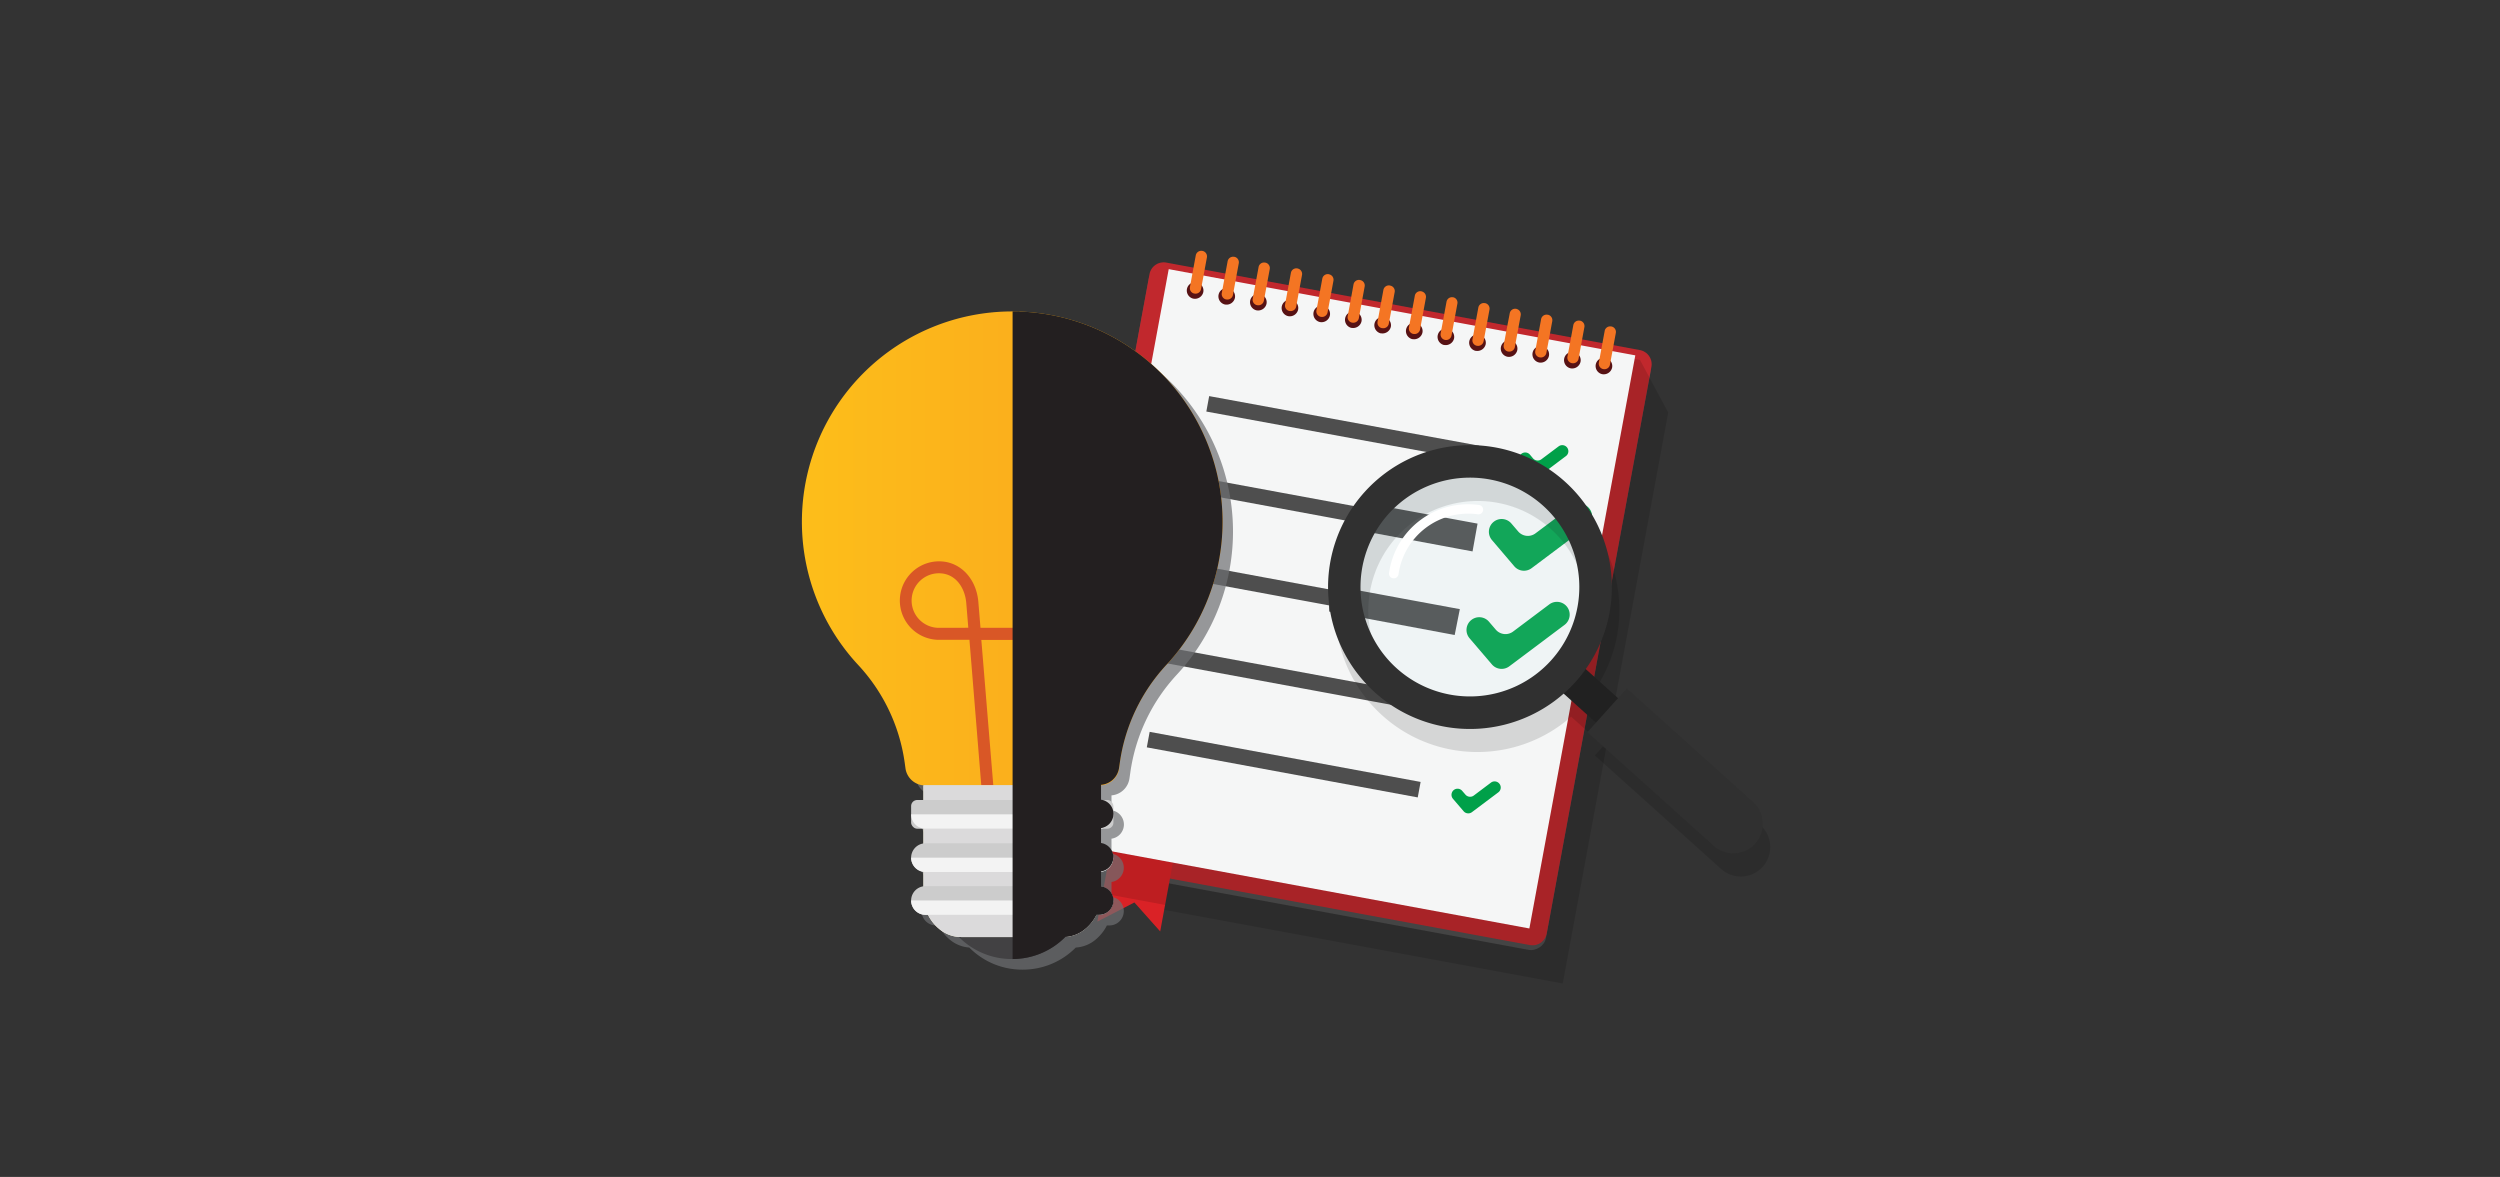 <svg xmlns="http://www.w3.org/2000/svg" xmlns:xlink="http://www.w3.org/1999/xlink" viewBox="0 0 504.57 237.54"><rect x="0" y="0" width="504.57" height="237.54" fill="#333333" stroke="none"/><defs><style>.cls-1{isolation:isolate;}.cls-12,.cls-2{fill:#4e4e4e;}.cls-3{fill:#c1282d;}.cls-11,.cls-3,.cls-4,.cls-6,.cls-8{fill-rule:evenodd;}.cls-4{fill:#da2226;}.cls-13,.cls-5,.cls-6,.cls-7{mix-blend-mode:multiply;}.cls-13,.cls-6,.cls-7{fill:#010101;}.cls-13,.cls-6{opacity:0.13;}.cls-7{opacity:0.55;}.cls-8{fill:#f5f6f6;}.cls-9{fill:#f47523;}.cls-10{fill:#00a049;}.cls-11{fill:none;}.cls-12{stroke:#4e4e4e;stroke-miterlimit:10;stroke-width:0.5px;}.cls-14{fill:#212121;}.cls-15{fill:#303030;}.cls-16{fill:#b9e3e6;opacity:0.1;}.cls-17{fill:#fff;}.cls-18{fill:#6e6f72;opacity:0.7;mix-blend-mode:hard-light;}.cls-19{fill:#424143;}.cls-20{fill:url(#linear-gradient);}.cls-21{fill:#d95726;}.cls-22{fill:#fffbd8;}.cls-23{fill:#dbdadb;}.cls-24{fill:#ccc;}.cls-25{fill:#f3f3f3;}.cls-26{mix-blend-mode:soft-light;}.cls-27{fill:#231f20;}</style><linearGradient id="linear-gradient" x1="161.86" y1="110.67" x2="246.75" y2="110.67" gradientUnits="userSpaceOnUse"><stop offset="0" stop-color="#fdbe1a"/><stop offset="1" stop-color="#f9a11e"/></linearGradient></defs><g class="cls-1"><g id="Layer_1" data-name="Layer 1"><rect class="cls-2" x="210.86" y="71.35" width="122.11" height="103" rx="2.91" transform="translate(101.7 367.92) rotate(-79.53)"/><path class="cls-3" d="M232,55.34,210.89,169.7a2.91,2.91,0,0,0,2.33,3.39l95.56,17.65a2.91,2.91,0,0,0,3.39-2.33L333.3,74.05A2.91,2.91,0,0,0,331,70.66L235.4,53A2.91,2.91,0,0,0,232,55.34Z"/><polygon class="cls-4" points="224.1 171.81 221.48 186 228.95 182.14 234.16 187.99 236.72 174.14 225.51 172.07 224.1 171.81"/><g class="cls-5"><path class="cls-6" d="M325,83.54a1.78,1.78,0,0,1-1.13-.71,1.58,1.58,0,0,1-.29-1.25,1.62,1.62,0,0,1,.72-1.07,1.77,1.77,0,0,1,1.31-.25,1.71,1.71,0,0,1,1.42,2,1.6,1.6,0,0,1-.72,1.06A1.79,1.79,0,0,1,325,83.54ZM219.55,180.79l2.8.52.19-1,12.61,2.33-.19,1,80.45,14.86L336.7,83.26,331,72.65,327.23,72l-1.68,9.14-1.95-.36a1.56,1.56,0,0,1,.08.86,1.76,1.76,0,0,1-3.45-.64,1.52,1.52,0,0,1,.38-.77l-3.37-.62a1.62,1.62,0,0,1,.09.85A1.76,1.76,0,1,1,314.26,79l-3.37-.62a1.56,1.56,0,0,1,.08.86,1.76,1.76,0,0,1-3.45-.64,1.52,1.52,0,0,1,.38-.77l-3.37-.62a1.54,1.54,0,0,1,.09.85,1.76,1.76,0,0,1-3.46-.64,1.63,1.63,0,0,1,.39-.76L298.18,76a1.56,1.56,0,0,1,.08.86,1.76,1.76,0,0,1-3.45-.64,1.56,1.56,0,0,1,.38-.77l-3.37-.62a1.57,1.57,0,0,1,.09.86,1.76,1.76,0,0,1-3.46-.64,1.61,1.61,0,0,1,.39-.77l-3.37-.62a1.52,1.52,0,0,1,.08.85,1.76,1.76,0,0,1-3.45-.64,1.6,1.6,0,0,1,.38-.77l-2.91-.53a1.52,1.52,0,0,1,.08.85,1.76,1.76,0,0,1-3.45-.64,1.6,1.6,0,0,1,.38-.77l-3.37-.62a1.66,1.66,0,0,1,.09.86,1.76,1.76,0,0,1-3.46-.64,1.61,1.61,0,0,1,.39-.77l-3.37-.62a1.53,1.53,0,0,1,.08.85,1.76,1.76,0,0,1-3.45-.64,1.52,1.52,0,0,1,.38-.76l-3.37-.63a1.66,1.66,0,0,1,.09.86,1.76,1.76,0,0,1-3.46-.64,1.66,1.66,0,0,1,.39-.77l-3.37-.62a1.54,1.54,0,0,1,.08.85,1.76,1.76,0,0,1-3.45-.63,1.52,1.52,0,0,1,.38-.77l-3.37-.62a1.52,1.52,0,0,1,.09.85,1.76,1.76,0,0,1-3.46-.64,1.66,1.66,0,0,1,.39-.77L238.53,65l-2.9,15.74-3-1-16.6,89.87Z"/></g><rect class="cls-7" x="279.27" y="22.04" width="5.94" height="89.02" transform="translate(398.96 -198.9) rotate(100.47)"/><path class="cls-8" d="M214.51,170l94.16,17.39L330.05,71.72l-94.17-17.4ZM323.37,75.52a1.68,1.68,0,1,1,2-1.33A1.73,1.73,0,0,1,323.37,75.52ZM317,74.34A1.68,1.68,0,1,1,319,73,1.72,1.72,0,0,1,317,74.34Zm-6.38-1.18a1.68,1.68,0,1,1,2-1.33A1.72,1.72,0,0,1,310.61,73.16ZM304.23,72a1.68,1.68,0,1,1,2-1.33A1.72,1.72,0,0,1,304.23,72Zm-6.38-1.18a1.68,1.68,0,1,1,2-1.33A1.72,1.72,0,0,1,297.85,70.8Zm-6.38-1.18a1.68,1.68,0,1,1,2-1.33A1.72,1.72,0,0,1,291.47,69.62Zm-6.38-1.18a1.68,1.68,0,1,1,2-1.33A1.72,1.72,0,0,1,285.09,68.44Zm-6.38-1.17a1.68,1.68,0,1,1,2-1.33A1.73,1.73,0,0,1,278.71,67.27Zm-5.92-1.1a1.68,1.68,0,1,1,2-1.33A1.72,1.72,0,0,1,272.79,66.17ZM266.41,65a1.68,1.68,0,1,1,2-1.33A1.72,1.72,0,0,1,266.41,65ZM260,63.81a1.68,1.68,0,1,1,2-1.33A1.72,1.72,0,0,1,260,63.81Zm-6.38-1.17a1.68,1.68,0,1,1,2-1.33A1.73,1.73,0,0,1,253.65,62.64Zm-6.38-1.18a1.68,1.68,0,1,1,2-1.33A1.72,1.72,0,0,1,247.27,61.46Zm-6.38-1.18a1.68,1.68,0,1,1,2-1.33A1.72,1.72,0,0,1,240.89,60.28Z"/><path class="cls-9" d="M300.62,62.48l-.68,3.68-.51,2.73a1.12,1.12,0,0,1-1.3.9h-.05a1.11,1.11,0,0,1-.89-1.3l.5-2.74.68-3.68a1.12,1.12,0,0,1,1.3-.89h.05A1.12,1.12,0,0,1,300.62,62.48ZM255.37,53h-.05a1.11,1.11,0,0,0-1.3.89l-.68,3.68-.51,2.73a1.12,1.12,0,0,0,.9,1.3h.05a1.12,1.12,0,0,0,1.3-.89l.51-2.74.68-3.67A1.12,1.12,0,0,0,255.37,53Zm37.93,7h-.05a1.12,1.12,0,0,0-1.3.89l-.68,3.68-.51,2.74a1.13,1.13,0,0,0,.9,1.3h0a1.12,1.12,0,0,0,1.3-.9l.5-2.73.68-3.68A1.1,1.1,0,0,0,293.3,60Zm-12.74-2.38h-.05a1.12,1.12,0,0,0-1.3.89l-.68,3.68-.5,2.74a1.11,1.11,0,0,0,.89,1.3H279a1.12,1.12,0,0,0,1.3-.9l.51-2.73.68-3.68A1.12,1.12,0,0,0,280.56,57.64Zm6.34,1.17h-.06a1.11,1.11,0,0,0-1.29.89l-.68,3.68-.51,2.74a1.13,1.13,0,0,0,.89,1.3h.06a1.12,1.12,0,0,0,1.3-.9l.5-2.73.68-3.68A1.12,1.12,0,0,0,286.9,58.81Zm-25-4.62h-.06a1.13,1.13,0,0,0-1.3.89l-.68,3.68-.5,2.74a1.11,1.11,0,0,0,.89,1.29l.06,0a1.13,1.13,0,0,0,1.3-.9l.5-2.73.68-3.68A1.12,1.12,0,0,0,261.89,54.19Zm6.33,1.17h-.05a1.12,1.12,0,0,0-1.3.89l-.68,3.68-.51,2.74a1.13,1.13,0,0,0,.9,1.3h.05a1.12,1.12,0,0,0,1.3-.9l.51-2.73.68-3.68A1.12,1.12,0,0,0,268.22,55.36Zm6.31,1.17h-.06a1.11,1.11,0,0,0-1.3.89l-.67,3.68L272,63.82a1.12,1.12,0,0,0,.89,1.3h.06a1.13,1.13,0,0,0,1.3-.89l.5-2.74.68-3.68A1.11,1.11,0,0,0,274.53,56.53Zm31.53,5.82H306a1.11,1.11,0,0,0-1.29.89L304,66.91l-.51,2.74a1.13,1.13,0,0,0,.89,1.3h.06a1.13,1.13,0,0,0,1.3-.9l.5-2.73.68-3.68A1.12,1.12,0,0,0,306.06,62.35ZM242.69,50.64h-.05a1.12,1.12,0,0,0-1.3.9l-.68,3.68-.5,2.73a1.12,1.12,0,0,0,.89,1.3h.06a1.11,1.11,0,0,0,1.29-.89l.51-2.74.68-3.68A1.13,1.13,0,0,0,242.69,50.64Zm69.7,12.88h-.05a1.12,1.12,0,0,0-1.3.89l-.68,3.68-.5,2.74a1.11,1.11,0,0,0,.89,1.3h.05a1.12,1.12,0,0,0,1.3-.9l.51-2.73.68-3.68A1.12,1.12,0,0,0,312.39,63.52Zm6.5,1.2h-.05a1.12,1.12,0,0,0-1.3.9l-.68,3.67L316.35,72a1.13,1.13,0,0,0,.9,1.3h.05a1.12,1.12,0,0,0,1.3-.9l.5-2.73.68-3.68A1.11,1.11,0,0,0,318.89,64.72Zm6.34,1.17h-.06a1.12,1.12,0,0,0-1.3.9l-.68,3.67-.5,2.74a1.13,1.13,0,0,0,.89,1.3h.06a1.11,1.11,0,0,0,1.29-.9l.51-2.73.68-3.68A1.12,1.12,0,0,0,325.23,65.89Zm-76.1-14.06h-.06a1.13,1.13,0,0,0-1.3.9l-.68,3.68-.5,2.73a1.12,1.12,0,0,0,.89,1.3h.06a1.13,1.13,0,0,0,1.3-.9l.5-2.73.68-3.68A1.12,1.12,0,0,0,249.13,51.83Z"/><path class="cls-10" d="M309.05,95.86l-2.15-2.51a1.23,1.23,0,0,1,.19-1.78h0a1.24,1.24,0,0,1,1.68.18l.65.77a1.23,1.23,0,0,0,1.67.18l3.48-2.61a1.23,1.23,0,0,1,1.67.18h0a1.22,1.22,0,0,1-.19,1.78l-5.33,4A1.22,1.22,0,0,1,309.05,95.86Z"/><path class="cls-10" d="M295.4,163.73l-2.15-2.51a1.24,1.24,0,0,1,.19-1.79h0a1.22,1.22,0,0,1,1.67.19l.66.76a1.24,1.24,0,0,0,1.67.19l3.48-2.62a1.23,1.23,0,0,1,1.67.19h0a1.22,1.22,0,0,1-.19,1.78l-5.33,4A1.23,1.23,0,0,1,295.4,163.73Z"/><path class="cls-10" d="M305.64,114.31,301.12,109a2.57,2.57,0,0,1,.41-3.73h0a2.57,2.57,0,0,1,3.5.38l1.38,1.61a2.57,2.57,0,0,0,3.5.38l7.3-5.47a2.57,2.57,0,0,1,3.5.39h0a2.57,2.57,0,0,1-.41,3.73l-11.16,8.37A2.57,2.57,0,0,1,305.64,114.31Z"/><path class="cls-10" d="M301.11,134.1l-4.51-5.28a2.57,2.57,0,0,1,.41-3.73h0a2.57,2.57,0,0,1,3.5.38l1.38,1.61a2.57,2.57,0,0,0,3.5.38l7.29-5.47a2.58,2.58,0,0,1,3.51.38h0a2.59,2.59,0,0,1-.41,3.74l-11.16,8.37A2.58,2.58,0,0,1,301.11,134.1Z"/><rect class="cls-2" x="270.17" y="57.94" width="3.18" height="55.61" transform="matrix(0.18, -0.98, 0.98, 0.18, 138.06, 337.4)"/><path class="cls-2" d="M284.09,104.14l-42.56-7.86L241,99.4l39.74,7.35A22,22,0,0,1,284.09,104.14Z"/><path class="cls-2" d="M273.9,120l-35.53-6.57-.58,3.13,35.94,6.64A22.8,22.8,0,0,1,273.9,120Z"/><path class="cls-2" d="M280.72,139l-45.52-8.41-.58,3.13,53.61,9.9a22.06,22.06,0,0,1-7.21-4.32Z"/><rect class="cls-2" x="257.5" y="126.51" width="3.18" height="55.61" transform="translate(60.26 381.06) rotate(-79.53)"/><path class="cls-11" d="M310.55,106.43a22.07,22.07,0,0,0-26.46-2.29l12.13,2.24-.58,3.13-14.94-2.76a18.7,18.7,0,0,0-1.33,1.34A21.93,21.93,0,0,0,273.9,120l19.15,3.53-.57,3.13-18.75-3.46a22,22,0,0,0,7,15.78l9.17,1.7-.58,3.12-1.08-.2a22.07,22.07,0,0,0,22.32-37.16Z"/><path class="cls-12" d="M297.92,105.88l-19.73-3.64a35.1,35.1,0,0,0-5.5,4.24L297,111Z"/><path class="cls-12" d="M294.34,123.14l-25.58-4.73a32.31,32.31,0,0,0-.25,4.81l24.89,4.65Z"/><path class="cls-12" d="M289.89,140.67l-9.17-1.7.3.3a22.06,22.06,0,0,0,7.21,4.32l1.08.2Z"/><path class="cls-13" d="M355.34,166.57,345.83,158l-16-14.37-1.74,1.94-6.53-5.87a28.66,28.66,0,1,0-4.46,4.95l6.53,5.88-1.75,1.94,21.4,19.24,4.09,3.68a5.94,5.94,0,1,0,7.95-8.84Zm-71.9-27A22.08,22.08,0,1,1,314.63,138,22.07,22.07,0,0,1,283.44,139.6Z"/><rect class="cls-14" x="311.32" y="136.65" width="18.55" height="6.66" transform="translate(465.37 458.43) rotate(-138.04)"/><path class="cls-15" d="M320.38,147.78l25.49,22.92a5.93,5.93,0,0,0,8.39-.44h0a6,6,0,0,0-.44-8.4l-25.49-22.92Z"/><circle class="cls-16" cx="296.42" cy="118.41" r="22.81" transform="translate(-17.5 60.62) rotate(-11.35)"/><path class="cls-15" d="M275.39,99.33a28.64,28.64,0,1,0,40.44-2.14A28.63,28.63,0,0,0,275.39,99.33Zm4.87,4.38a22.08,22.08,0,1,1,1.65,31.19A22.07,22.07,0,0,1,280.26,103.71Z"/><path class="cls-17" d="M281.89,116.53a1,1,0,0,0,.37-.62,14.2,14.2,0,0,1,16-12.11.94.94,0,0,0,.27-1.87,16.1,16.1,0,0,0-18.18,13.71.93.93,0,0,0,.8,1.07A.94.94,0,0,0,281.89,116.53Z"/><path class="cls-18" d="M207.85,64.86a42.44,42.44,0,0,0-32.6,71.25,36.46,36.46,0,0,1,9.43,19.69l.18,1.29a4,4,0,0,0,3.63,3.44v3a2.92,2.92,0,0,0-2.51,2.87h0a2.9,2.9,0,0,0,2.51,2.87v3a2.9,2.9,0,0,0,0,5.74v3a2.9,2.9,0,0,0,.39,5.77h.54a8.88,8.88,0,0,0,2,2.62l.1.09a6.87,6.87,0,0,0,4.11,1.75l.14.14a15,15,0,0,0,10.61,4.32h0a15,15,0,0,0,10.6-4.32l.14-.14a6.86,6.86,0,0,0,4.18-1.75l.1-.09a8.88,8.88,0,0,0,2-2.62h.54a2.9,2.9,0,0,0,.39-5.77v-3a2.9,2.9,0,0,0,0-5.74v-3a2.9,2.9,0,0,0,2.51-2.87h0a2.92,2.92,0,0,0-2.51-2.87v-3a4,4,0,0,0,3.63-3.44l.16-1.11a36.57,36.57,0,0,1,9.42-19.84,42.45,42.45,0,0,0-29.67-71.28Z"/><path class="cls-19" d="M204.27,193.56h0a15,15,0,0,1-10.6-4.31l-.16-.17H215l-.17.17A15,15,0,0,1,204.27,193.56Z"/><path class="cls-20" d="M186.73,158.52h35.15a4,4,0,0,0,4-3.45L226,154a36.52,36.52,0,0,1,9.43-19.84,42.45,42.45,0,1,0-62.27,0,36.31,36.31,0,0,1,9.42,19.68l.18,1.3A4,4,0,0,0,186.73,158.52Z"/><path class="cls-21" d="M227.16,120.88a7.94,7.94,0,0,0-8.25-7.58c-4,.17-7.16,3.5-7.58,8.1l-.44,5.31h-13l-.44-5.32c-.43-4.59-3.54-7.92-7.58-8.09a7.92,7.92,0,1,0-.67,15.83h6.46L198.09,159l2.41-.2-2.44-29.64h12.63l-2.45,29.64,2.41.2,2.47-29.84h6.45A7.93,7.93,0,0,0,227.16,120.88Zm-37.91,5.83a5.5,5.5,0,0,1,.49-11c3.28.14,5,3.06,5.27,5.88l.42,5.11Zm30.25,0h-6.18l.42-5.1c.26-2.83,2-5.75,5.27-5.89a5.5,5.5,0,0,1,.49,11Z"/><path class="cls-22" d="M214.59,189.12H194a6.86,6.86,0,0,1-4.6-1.77l-.1-.08a8.8,8.8,0,0,1-2.92-6.55V158.5h35.81v22.22a8.83,8.83,0,0,1-2.91,6.55l-.1.08A6.9,6.9,0,0,1,214.59,189.12Z"/><path class="cls-23" d="M214.59,189.12H194a6.86,6.86,0,0,1-4.6-1.77l-.1-.08a8.8,8.8,0,0,1-2.92-6.55V158.5h35.81v22.22a8.83,8.83,0,0,1-2.91,6.55l-.1.08A6.9,6.9,0,0,1,214.59,189.12Z"/><rect class="cls-24" x="183.89" y="161.46" width="40.83" height="5.8" rx="1.23"/><path class="cls-24" d="M186.79,176h35a2.91,2.91,0,0,0,2.89-2.9h0a2.91,2.91,0,0,0-2.89-2.9h-35a2.91,2.91,0,0,0-2.9,2.9h0A2.91,2.91,0,0,0,186.79,176Z"/><path class="cls-24" d="M186.79,184.64h35a2.9,2.9,0,0,0,2.89-2.9h0a2.9,2.9,0,0,0-2.89-2.89h-35a2.9,2.9,0,0,0-2.9,2.89h0A2.9,2.9,0,0,0,186.79,184.64Z"/><path class="cls-25" d="M186.79,167.26h35a2.91,2.91,0,0,0,2.89-2.9H183.89A2.91,2.91,0,0,0,186.79,167.26Z"/><path class="cls-25" d="M186.79,176h35a2.91,2.91,0,0,0,2.89-2.9H183.89A2.91,2.91,0,0,0,186.79,176Z"/><path class="cls-25" d="M186.79,184.64h35a2.9,2.9,0,0,0,2.89-2.9H183.89A2.9,2.9,0,0,0,186.79,184.64Z"/><g class="cls-26"><path class="cls-27" d="M205.76,62.84c-.46,0-.93,0-1.39,0V193.56a15,15,0,0,0,10.5-4.31l.14-.14a6.9,6.9,0,0,0,4.19-1.76l.1-.08a8.92,8.92,0,0,0,2-2.63h.54a2.9,2.9,0,0,0,2.89-2.9h0a2.9,2.9,0,0,0-2.51-2.86v-3a2.9,2.9,0,0,0,0-5.74v-3a2.92,2.92,0,0,0,2.51-2.87h0a2.9,2.9,0,0,0-2.51-2.87v-3a4,4,0,0,0,3.64-3.44L226,154a36.52,36.52,0,0,1,9.43-19.84,42.45,42.45,0,0,0-29.67-71.28Z"/></g></g></g></svg>